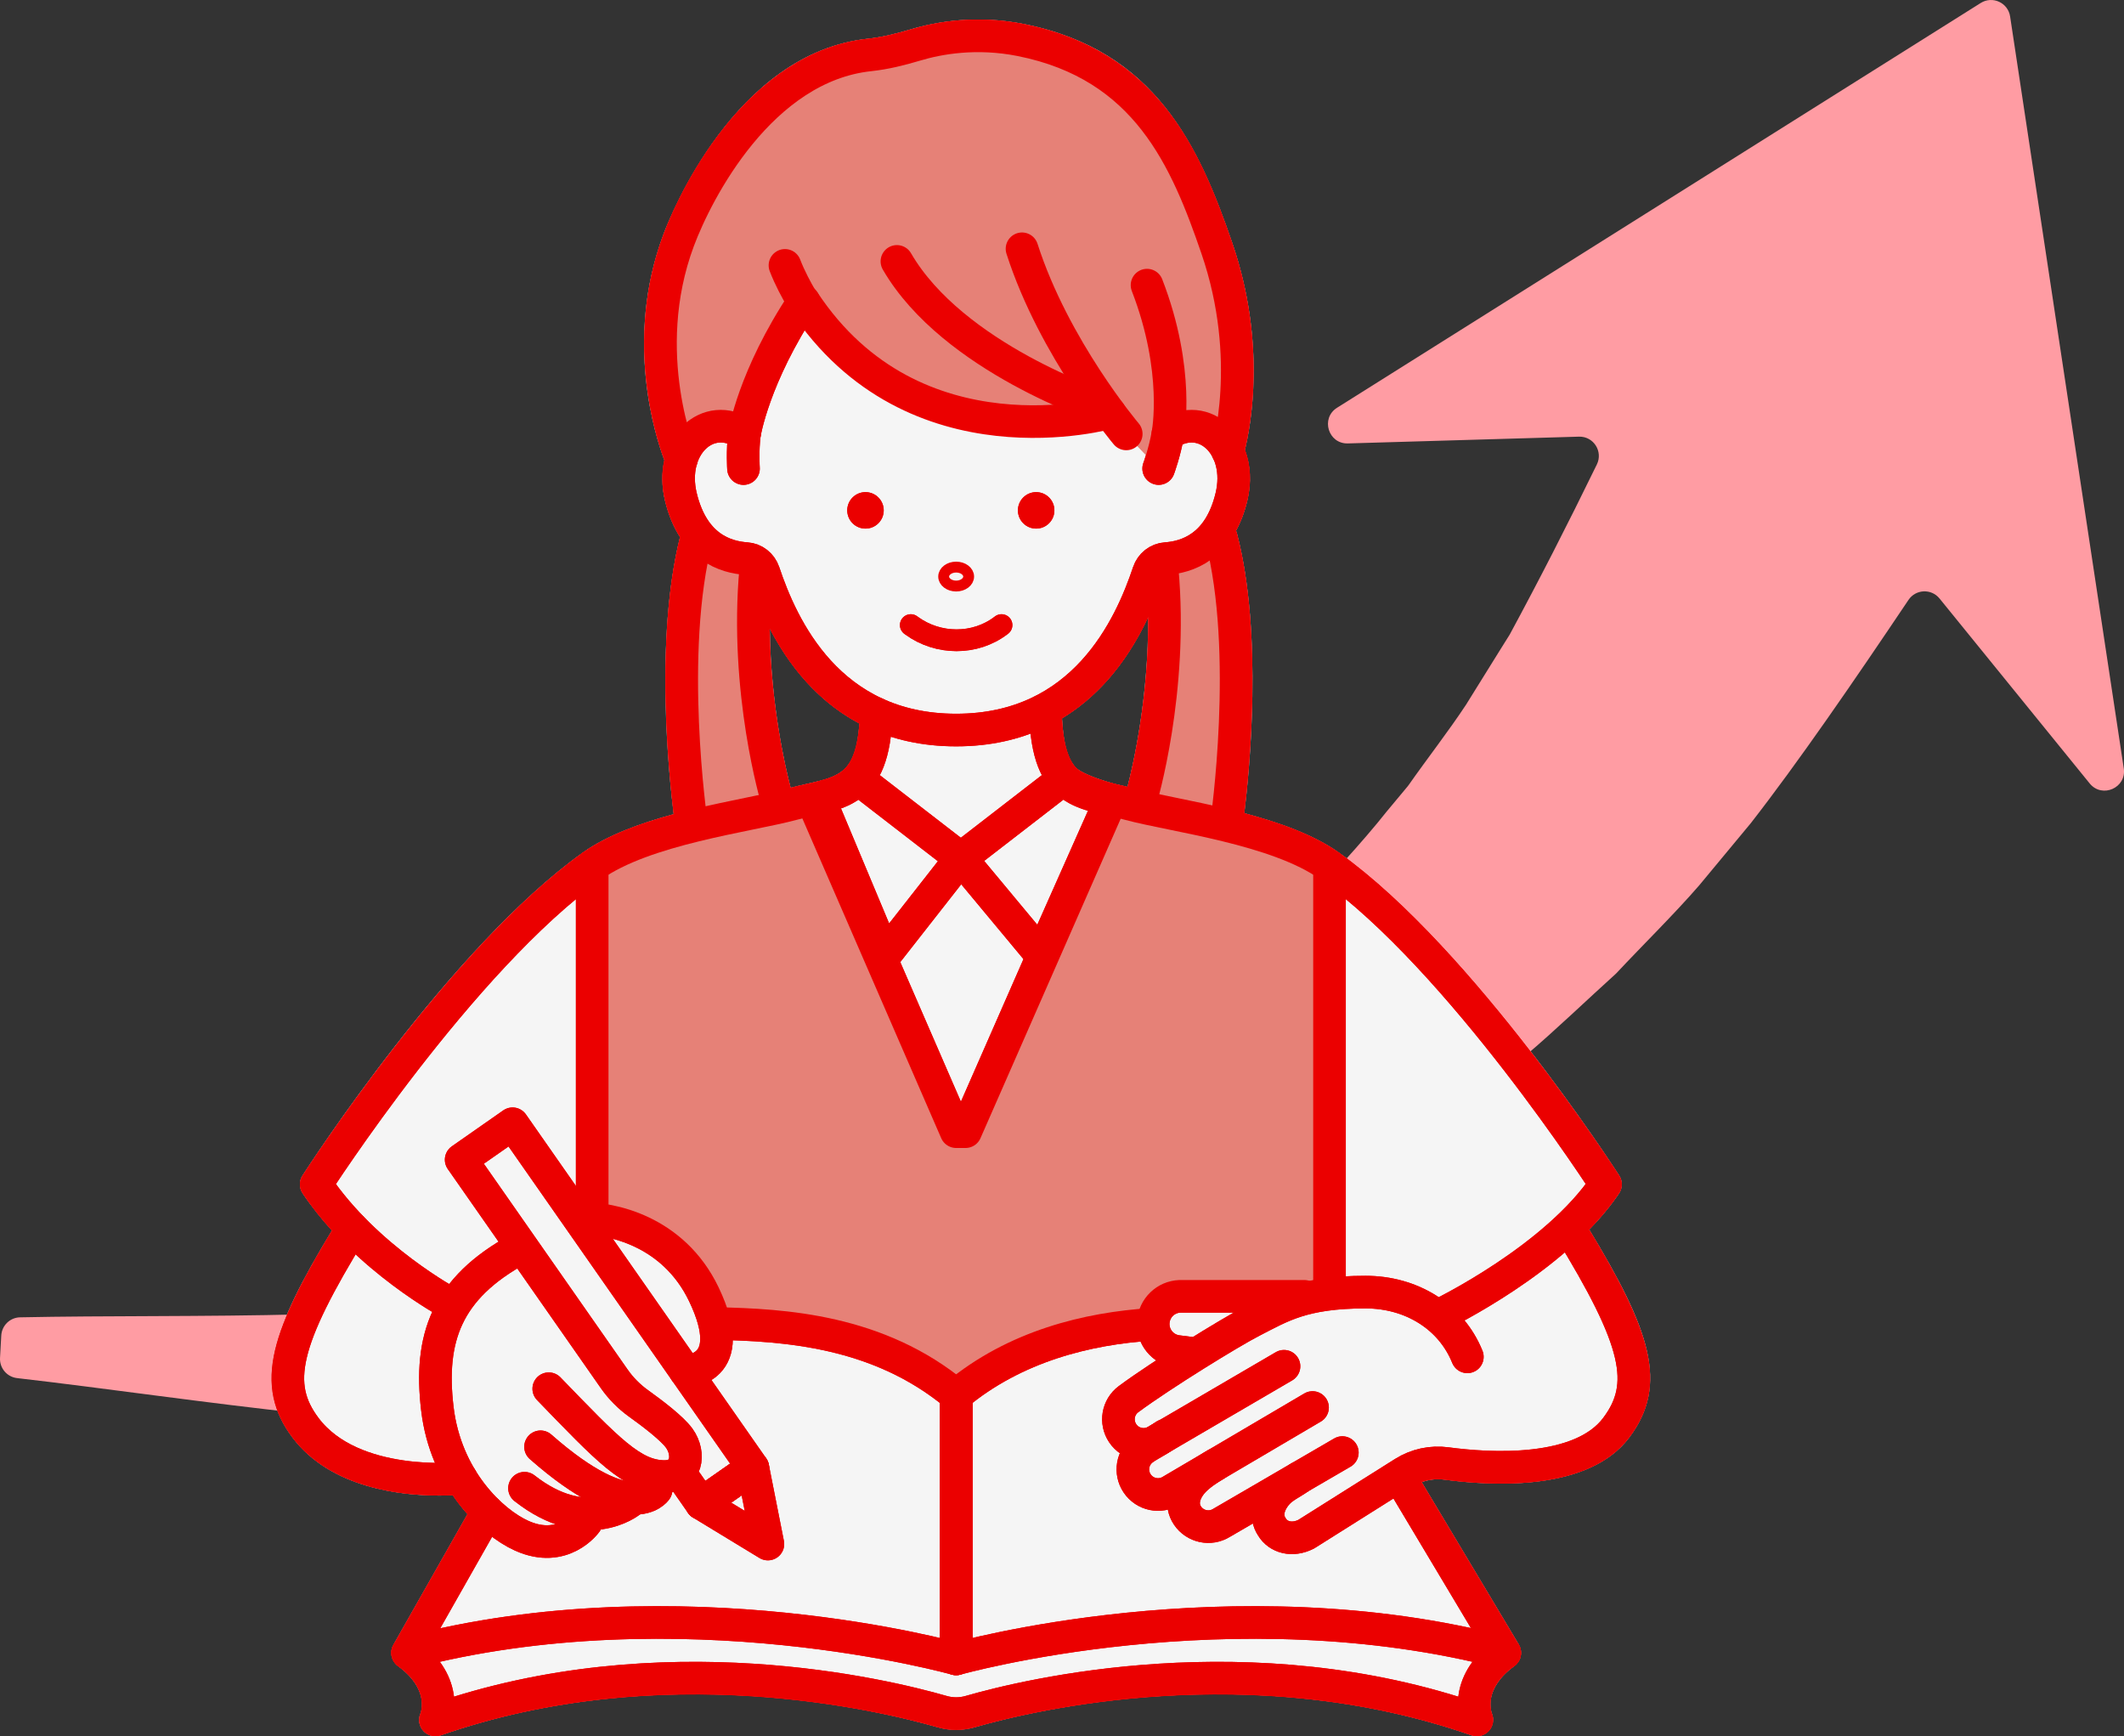 <?xml version="1.0" encoding="UTF-8"?><svg id="b" xmlns="http://www.w3.org/2000/svg" viewBox="0 0 195.422 159.722"><rect x="0" y="0" width="195.422" height="159.722" fill="#333333" stroke="none"/><defs><style>.d,.e,.f,.g{fill:none;}.d,.f,.g{stroke:#eb0000;stroke-linecap:round;stroke-linejoin:round;}.h{fill:#f5f5f5;}.h,.e,.i,.j,.k{stroke-width:0px;}.i{fill:#e68177;}.j{fill:#ff9ca3;}.f{stroke-width:2px;}.k{fill:#eb0000;}.g{stroke-width:3px;}</style></defs><g id="c"><path class="j" d="m195.4,70.685L184.943,1.513c-.191-1.266-1.619-1.92-2.703-1.239l-59.224,37.237c-1.532.964-.811,3.334.998,3.281l21.263-.623c1.339-.039,2.235,1.364,1.641,2.564h0c-2.749,5.632-5.244,10.514-7.99,15.596-.019.035-.039.069-.06.103l-.772,1.232-3.214,5.167c-1.592,2.415-3.617,5.017-5.289,7.403-.026.037-.053.073-.083.108l-1.916,2.299c-2.19,2.776-5.724,6.618-8.246,9.148-.638.684-1.496,1.564-2.208,2.167-2.262,1.989-4.598,4.343-6.994,6.151l-4.897,3.876c-10.2,7.27-21.449,13.568-33.427,17.576-3.541,1.311-8.542,2.722-12.28,3.648-1.772.523-4.454.957-6.3,1.322-14.617,3.131-35.864,2.329-51.399,2.655-.927.019-1.677.754-1.728,1.68l-.113,2.049c-.052.941.635,1.755,1.571,1.862,16.072,1.844,37.473,5.513,53.138,4.296,2.044-.137,5.046-.202,7.071-.516l7.06-.882c3.363-.503,7.106-1.372,10.475-1.986.033-.006.066-.013.099-.021,17.42-4.157,34.557-11.547,49.332-21.808,1.002-.689,3.502-2.405,4.485-3.109.028-.02.048-.035.075-.057,1.071-.867,6.061-4.769,7.168-5.687,2.707-2.299,5.497-4.994,8.163-7.4.032-.029.063-.059.092-.091,2.433-2.599,5.276-5.383,7.592-8.051l4.757-5.732c4.36-5.595,9.489-13.065,14.513-20.544.666-.992,2.101-1.058,2.855-.13l13.815,17.014c1.141,1.405,3.407.404,3.137-1.386Z"/><path class="h" d="m146.217,113.114c1.02-1.047,1.958-2.159,2.743-3.327.334-.497.34-1.144.017-1.647-.548-.853-13.559-20.971-25.782-29.702-.009-.006-.019-.012-.028-.019l-.013-.009c-2.293-1.625-5.475-2.75-8.671-3.601.459-3.723,1.753-16.462-.682-25.762-.02-.077-.051-.148-.082-.219.42-.772.778-1.683,1.04-2.769.402-1.664.294-3.285-.223-4.666.514-2.075,2.02-9.785-1.153-19.025-3.046-8.872-7.034-17.736-19.161-20.156-4.366-.871-8.07-.218-10.409.483-1.59.476-2.812.743-3.965.866-12.238,1.305-18.181,16.32-18.817,18.027-3.622,9.7-.701,18.641.099,20.758-.253,1.152-.256,2.419.057,3.713.331,1.369.812,2.464,1.38,3.344-2.33,9.341-1.026,21.933-.583,25.495-3.08.839-6.118,1.943-8.329,3.51-.004.003-.009.006-.013.009-.009.006-.019.012-.028.019-12.224,8.731-25.233,28.85-25.781,29.702-.323.503-.317,1.15.017,1.647.823,1.226,1.741,2.36,2.693,3.407-5.528,9.133-7.309,14.173-3.623,19.061,3.522,4.673,10.095,5.329,13.507,5.329.483,0,.9-.013,1.239-.03.424.623.876,1.202,1.348,1.733l-6.82,12.027c-.007.013-.009.027-.016.04-.063.119-.114.242-.142.369-.001.006,0,.012-.002.018-.026.122-.032.245-.028.367.001.031.002.062.006.093.013.127.037.253.082.374.004.01.01.018.013.028.044.113.106.219.178.32.01.014.015.031.025.045.009.011.021.018.031.029.08.098.168.19.275.268,2.856,2.081,2.152,4.151,2.073,4.355-.239.546-.132,1.183.273,1.62.289.312.69.48,1.101.48.166,0,.332-.027.494-.084,20.254-7.067,40.112-2.353,45.717-.739,1.111.32,2.287.32,3.398,0,5.603-1.613,25.462-6.327,45.717.739.55.193,1.162.032,1.568-.39.407-.422.524-1.057.311-1.602-.09-.229-.794-2.299,2.062-4.38.11-.08.201-.176.282-.278.01-.012.024-.02.034-.033.01-.014.014-.03.024-.044.077-.109.143-.224.188-.347.001-.003.001-.007.003-.011.042-.12.064-.245.075-.371.002-.031.005-.062.006-.094.003-.129-.006-.259-.036-.387-.001-.007-.005-.013-.007-.02-.031-.121-.082-.238-.145-.351-.008-.015-.01-.032-.019-.047l-8.931-14.934c.661-.238,1.374-.328,2.087-.232,4.779.641,13.341.991,17-3.861,3.696-4.903,1.894-9.958-3.672-19.142Zm-68.391-42.496s-.01.006-.014.011c-.109.12-.231.229-.364.331-.044.034-.091.064-.136.095-.102.071-.21.139-.329.203-.044.024-.087.048-.133.071-.36.177-.795.332-1.344.478-.396.105-.823.203-1.291.309-.474.106-.97.223-1.473.354-.491-1.88-1.837-7.666-1.916-14.653,2.3,4.417,5.217,7.131,8.248,8.736-.15,2.112-.553,3.315-1.247,4.066Zm25.908,1.771c-.384-.094-.772-.191-1.138-.273-.012-.003-.023-.005-.036-.008-1.922-.51-3.246-1.129-3.561-1.478-.005-.006-.012-.008-.017-.013-.742-.804-1.148-2.139-1.271-4.538,2.956-1.785,5.757-4.698,7.923-9.301.053,7.351-1.367,13.555-1.9,15.612Z"/><polygon class="i" points="69.532 51.626 69.092 58.55 71.486 73.563 63.595 75.642 61.823 61.902 63.906 50.241 69.532 51.626"/><path class="g" d="m63.595,75.642s-2.264-15.616.511-26.215"/><path class="g" d="m69.532,52.34c-1.037,11.265,1.954,21.223,1.954,21.223"/><polygon class="i" points="106.923 51.626 107.363 58.55 104.97 73.563 112.86 75.642 114.633 61.902 112.549 50.241 106.923 51.626"/><path class="g" d="m112.86,75.642s2.264-15.616-.511-26.215"/><path class="g" d="m106.924,52.34c1.037,11.265-1.954,21.223-1.954,21.223"/><polygon class="i" points="88.404 104.593 102.196 73.563 114.574 76.171 122.323 79.658 122.323 117.989 116.612 119.925 107.46 119.128 106.6 120.288 106.109 121.604 98.307 123.076 87.973 128.344 78.259 123.294 65.924 121.755 64.18 117.989 60.809 114.37 54.486 112.11 54.486 79.658 60.366 76.776 68.68 74.609 75.414 73.563 88.404 104.593"/><path class="i" d="m62.479,42.648l2.308-2.748,3.491.432,3.048-8.142,1.928-4.48,3.048,2.749,3.951,1.979s5.773,1.962,6.833,2.403c1.059.441,5.262,1.111,7.315-.616,0,0,1.609.076,2.825.249,1.216.173,4.268-.105,4.268-.105l.605.472,1.206.755,3.937,1.753-.009,2.982,1.451-.628,3.15.566,1.176,3.25.283-2.117.762-11.476-3.522-10.013-5.094-9.147-5.909-5.285-9.777-1.77-7.953,1.687-3.317.278-6.627,3.124-5.577,6.032-5.726,14.212.992,10.695.082,4.954,1.607,3.953c.338.036.675.069,1.013.102l-1.531-1.642-.235-4.458Z"/><polygon class="i" points="113.837 44.789 113.227 43.104 112.735 46.79 113.837 44.789"/><polygon class="e" points="47.16 103.379 42.428 106.685 56.778 127.752 61.465 131.23 63.068 133.667 62.713 135.717 64.193 137.835 68.807 134.361 47.16 103.379"/><path class="g" d="m44.866,139.06l-7.368,12.993c25.13-6.606,50.475.553,50.475.553v-24.262c-7.175-5.982-15.892-6.456-22.048-6.589"/><path class="g" d="m128.747,135.834l9.7,16.219c-25.13-6.606-50.475.553-50.475.553v-24.262c5.435-4.53,12.13-6.138,17.942-6.512"/><path class="g" d="m138.447,152.053c-3.991,2.906-2.564,6.169-2.564,6.169-20.85-7.275-41.38-2.276-46.627-.765-.843.243-1.724.243-2.567,0-5.247-1.511-25.777-6.51-46.627.765,0,0,1.427-3.262-2.564-6.169"/><path class="g" d="m73.949,27.711c6.855,10.874,27.46,6.428,27.46,6.428"/><path class="g" d="m94.031,22.886c2.945,9.184,9.274,12.711,9.274,12.711"/><path class="g" d="m105.533,26.23c3.062,7.901,1.917,13.687,1.917,13.687,3.369-2.246,6.974,1.141,5.851,5.791s-4.139,5.552-6.021,5.679c-.741.05-1.37.549-1.606,1.254-1.674,5.002-5.943,14.518-17.701,14.518-11.758,0-16.027-9.516-17.701-14.518-.236-.704-.865-1.204-1.606-1.254-1.882-.127-4.895-1.015-6.021-5.679-1.123-4.651,2.482-8.037,5.851-5.791,0,0,.833-5.272,5.454-12.206"/><path class="g" d="m62.696,42.233s-4.156-9.685-.261-20.118c1.702-4.559,7.564-15.993,17.572-17.06,1.44-.153,2.849-.505,4.236-.921,2.12-.636,5.589-1.266,9.686-.449,11.604,2.315,15.231,11.005,18.035,19.172,3.527,10.273.991,18.646.991,18.646"/><path class="g" d="m80.621,65.657c-.257,7.628-3.555,7.199-7.689,8.309-4.117,1.106-13.622,2.247-18.446,5.693-12.129,8.664-25.392,29.293-25.392,29.293,4.599,6.849,12.355,10.974,12.355,10.974"/><path class="g" d="m32.414,113.001c-6.331,10.304-7.297,14.372-4.297,18.352,4.333,5.748,14.311,4.642,14.311,4.642"/><path class="g" d="m47.744,114.876c-6.703,3.639-8.27,8.261-7.504,14.715.766,6.453,5.024,10.454,7.758,11.684,3.831,1.724,5.938-1.245,5.938-1.245"/><path class="g" d="m48.258,136.906c5.677,4.462,9.705,1.227,9.705,1.227"/><path class="g" d="m49.734,133.094c8.366,7.362,10.632,3.953,10.632,3.953"/><polygon class="g" points="70.652 142.04 69.263 135.015 64.532 138.32 70.652 142.04"/><path class="g" d="m53.628,112.114c2.479-.075,8.306,1.05,11.131,6.951,3.39,7.081-1.692,7.081-1.692,7.081"/><path class="g" d="m50.489,127.752c5.405,5.586,7.658,8.019,10.576,8.081,2.161.046,2.461-2.085,1.435-3.521-.647-.906-2.478-2.297-3.741-3.201-.879-.629-1.641-1.401-2.259-2.287l-14.071-20.14,4.731-3.306,22.104,31.636-4.731,3.306-1.819-2.603"/><line class="g" x1="54.486" y1="79.658" x2="54.486" y2="112.11"/><path class="g" d="m96.187,65.62c.247,7.666,3.55,7.233,7.69,8.345,4.117,1.106,13.622,2.247,18.446,5.693,12.129,8.664,25.392,29.293,25.392,29.293-4.599,6.849-15.029,11.899-15.029,11.899"/><line class="g" x1="122.323" y1="79.658" x2="122.323" y2="117.989"/><polyline class="g" points="102.088 73.913 88.836 104.106 87.973 104.106 74.706 73.563"/><path class="g" d="m144.394,113.001c6.331,10.304,7.297,14.372,4.297,18.352-3.277,4.347-11.695,3.802-15.603,3.277-1.373-.184-2.763.114-3.935.852l-8.976,5.653c-1.281.649-2.568.301-3.15-.667h0c-.689-1.026-.296-2.233.54-3.142.519-.565,1.335-.926,1.97-1.391"/><path class="g" d="m118.137,125.687l-11.69,6.829c-1.058.666-2.453.37-3.15-.667h0c-.689-1.026-.454-2.408.54-3.142,3.048-2.254,9.424-6.18,11.375-7.176,2.638-1.346,4.666-2.667,10.431-2.667,4.187,0,7.856,2.223,9.363,5.954"/><path class="g" d="m107.189,132.049c-.635.465-1.522.899-2.024,1.27-.993.735-1.228,2.117-.54,3.142h0c.697,1.038,2.092,1.333,3.15.667l12.988-7.646"/><path class="g" d="m111.856,134.726c-.724.426-1.543.983-2.062,1.548-.836.91-1.228,2.117-.54,3.142h0c.697,1.038,2.092,1.333,3.15.667l11.1-6.457"/><path class="g" d="m120.005,119.252h-11.449c-1.295.049-2.347,1.06-2.447,2.352h0c-.104,1.354.872,2.552,2.219,2.723l1.313.167"/><path class="f" d="m92.146,57.503c-.017.013-.034.026-.051.039-2.393,1.821-5.782,1.791-8.213.022-.028-.02-.055-.041-.083-.061"/><circle class="k" cx="79.63" cy="46.95" r="1.678"/><circle class="k" cx="95.333" cy="46.95" r="1.678"/><path class="g" d="m78.923,71.635c-.803.889-1.849,1.31-3.054,1.629l-.455.3,5.996,14.323,6.994-8.925-9.481-7.326Z"/><path class="g" d="m97.885,71.635c.803.889,3.106,1.61,4.31,1.928l-6.366,14.323-7.426-8.925,9.481-7.326Z"/><path class="g" d="m68.495,39.917c-.2,1.556-.089,3.187-.089,3.187"/><path class="g" d="m107.45,39.917c-.286,1.68-.845,3.187-.845,3.187"/><path class="g" d="m72.221,24.412c.886,2.304,2.485,4.609,2.485,4.609"/><path class="g" d="m82.521,24.046c5.159,8.898,18.973,10.324,18.973,10.324"/><polygon class="i" points="69.532 51.626 69.092 58.55 71.486 73.563 63.595 75.642 61.823 61.902 63.906 50.241 69.532 51.626"/><path class="g" d="m63.595,75.642s-2.264-15.616.511-26.215"/><path class="g" d="m69.532,52.34c-1.037,11.265,1.954,21.223,1.954,21.223"/><polygon class="i" points="106.923 51.626 107.363 58.55 104.97 73.563 112.86 75.642 114.633 61.902 112.549 50.241 106.923 51.626"/><path class="g" d="m112.86,75.642s2.264-15.616-.511-26.215"/><path class="g" d="m106.924,52.34c1.037,11.265-1.954,21.223-1.954,21.223"/><polygon class="i" points="88.404 104.593 102.196 73.563 114.574 76.171 122.323 79.658 122.323 117.989 116.612 119.925 107.46 119.128 106.6 120.288 106.109 121.604 98.307 123.076 87.973 128.344 78.259 123.294 65.924 121.755 64.18 117.989 60.809 114.37 54.486 112.11 54.486 79.658 60.366 76.776 68.68 74.609 75.414 73.563 88.404 104.593"/><path class="i" d="m62.479,42.648l2.308-2.748,3.491.432,3.048-8.142,1.928-4.48,3.048,2.749,3.004,3.155s5.223,3.388,6.283,3.829c1.059.441,8.722,2.607,10.775.88,0,0,3.017-.558,4.233-.385,1.216.173,1.497.44,1.497.44l4.51,4.726.628-2.772,1.451-.628,3.15.566,1.176,3.25.283-2.117.762-11.476-3.522-10.013-5.094-9.147-5.909-5.285-9.777-1.77-7.953,1.687-3.317.278-6.627,3.124-5.577,6.032-5.726,14.212.992,10.695.082,4.954,1.607,3.953c.338.036.675.069,1.013.102l-1.531-1.642-.235-4.458Z"/><polygon class="i" points="113.837 44.789 113.227 43.104 112.735 46.79 113.837 44.789"/><polygon class="e" points="47.16 103.379 42.428 106.685 56.778 127.752 61.465 131.23 63.068 133.667 62.713 135.717 64.193 137.835 68.807 134.361 47.16 103.379"/><path class="g" d="m44.866,139.06l-7.368,12.993c25.13-6.606,50.475.553,50.475.553v-24.262c-7.175-5.982-15.892-6.456-22.048-6.589"/><path class="g" d="m128.747,135.834l9.7,16.219c-25.13-6.606-50.475.553-50.475.553v-24.262c5.435-4.53,12.13-6.138,17.942-6.512"/><path class="g" d="m138.447,152.053c-3.991,2.906-2.564,6.169-2.564,6.169-20.85-7.275-41.38-2.276-46.627-.765-.843.243-1.724.243-2.567,0-5.247-1.511-25.777-6.51-46.627.765,0,0,1.427-3.262-2.564-6.169"/><path class="g" d="m73.949,27.711c10.156,15.393,28.146,10.247,28.146,10.247"/><path class="g" d="m94.031,22.886c2.945,9.184,9.591,17.031,9.591,17.031"/><path class="g" d="m105.533,26.23c3.062,7.901,1.917,13.687,1.917,13.687,3.369-2.246,6.974,1.141,5.851,5.791s-4.139,5.552-6.021,5.679c-.741.05-1.37.549-1.606,1.254-1.674,5.002-5.943,14.518-17.701,14.518-11.758,0-16.027-9.516-17.701-14.518-.236-.704-.865-1.204-1.606-1.254-1.882-.127-4.895-1.015-6.021-5.679-1.123-4.651,2.482-8.037,5.851-5.791,0,0,.833-5.272,5.454-12.206"/><path class="g" d="m62.696,42.233s-4.156-9.685-.261-20.118c1.702-4.559,7.564-15.993,17.572-17.06,1.44-.153,2.849-.505,4.236-.921,2.12-.636,5.589-1.266,9.686-.449,11.604,2.315,15.231,11.005,18.035,19.172,3.527,10.273.991,18.646.991,18.646"/><path class="g" d="m80.621,65.657c-.257,7.628-3.555,7.199-7.689,8.309-4.117,1.106-13.622,2.247-18.446,5.693-12.129,8.664-25.392,29.293-25.392,29.293,4.599,6.849,12.355,10.974,12.355,10.974"/><path class="g" d="m32.414,113.001c-6.331,10.304-7.297,14.372-4.297,18.352,4.333,5.748,14.311,4.642,14.311,4.642"/><path class="g" d="m47.744,114.876c-6.703,3.639-8.27,8.261-7.504,14.715.766,6.453,5.024,10.454,7.758,11.684,3.831,1.724,5.938-1.245,5.938-1.245"/><path class="g" d="m48.258,136.906c5.677,4.462,9.705,1.227,9.705,1.227"/><path class="g" d="m49.734,133.094c8.366,7.362,10.632,3.953,10.632,3.953"/><polygon class="g" points="70.652 142.04 69.263 135.015 64.532 138.32 70.652 142.04"/><path class="g" d="m53.628,112.114c2.479-.075,8.306,1.05,11.131,6.951,3.39,7.081-1.692,7.081-1.692,7.081"/><path class="g" d="m50.489,127.752c5.405,5.586,7.658,8.019,10.576,8.081,2.161.046,2.461-2.085,1.435-3.521-.647-.906-2.478-2.297-3.741-3.201-.879-.629-1.641-1.401-2.259-2.287l-14.071-20.14,4.731-3.306,22.104,31.636-4.731,3.306-1.819-2.603"/><line class="g" x1="54.486" y1="79.658" x2="54.486" y2="112.11"/><path class="g" d="m96.187,65.62c.247,7.666,3.55,7.233,7.69,8.345,4.117,1.106,13.622,2.247,18.446,5.693,12.129,8.664,25.392,29.293,25.392,29.293-4.599,6.849-15.029,11.899-15.029,11.899"/><line class="g" x1="122.323" y1="79.658" x2="122.323" y2="117.989"/><polyline class="g" points="102.088 73.913 88.836 104.106 87.973 104.106 74.706 73.563"/><path class="g" d="m144.394,113.001c6.331,10.304,7.297,14.372,4.297,18.352-3.277,4.347-11.695,3.802-15.603,3.277-1.373-.184-2.763.114-3.935.852l-8.976,5.653c-1.281.649-2.568.301-3.15-.667h0c-.689-1.026-.296-2.233.54-3.142.519-.565,1.335-.926,1.97-1.391"/><path class="g" d="m118.137,125.687l-11.69,6.829c-1.058.666-2.453.37-3.15-.667h0c-.689-1.026-.454-2.408.54-3.142,3.048-2.254,9.424-6.18,11.375-7.176,2.638-1.346,4.666-2.667,10.431-2.667,4.187,0,7.856,2.223,9.363,5.954"/><path class="g" d="m107.189,132.049c-.635.465-1.522.899-2.024,1.27-.993.735-1.228,2.117-.54,3.142h0c.697,1.038,2.092,1.333,3.15.667l12.988-7.646"/><path class="g" d="m111.856,134.726c-.724.426-1.543.983-2.062,1.548-.836.91-1.228,2.117-.54,3.142h0c.697,1.038,2.092,1.333,3.15.667l11.1-6.457"/><path class="g" d="m120.005,119.252h-11.449c-1.295.049-2.347,1.06-2.447,2.352h0c-.104,1.354.872,2.552,2.219,2.723l1.313.167"/><path class="f" d="m92.146,57.503c-.017.013-.034.026-.051.039-2.393,1.821-5.782,1.791-8.213.022-.028-.02-.055-.041-.083-.061"/><circle class="k" cx="79.63" cy="46.95" r="1.678"/><circle class="k" cx="95.333" cy="46.95" r="1.678"/><path class="g" d="m78.923,71.635c-.803.889-1.849,1.31-3.054,1.629l-.455.3,5.996,14.323,6.994-8.925-9.481-7.326Z"/><path class="g" d="m97.885,71.635c.803.889,3.106,1.61,4.31,1.928l-6.366,14.323-7.426-8.925,9.481-7.326Z"/><path class="g" d="m68.495,39.917c-.2,1.556-.089,3.187-.089,3.187"/><path class="g" d="m107.45,39.917c-.286,1.68-.845,3.187-.845,3.187"/><path class="g" d="m72.221,24.412c.886,2.304,2.485,4.609,2.485,4.609"/><path class="g" d="m82.521,24.046c5.159,8.898,18.889,13.398,18.889,13.398"/><ellipse class="d" cx="87.973" cy="53.04" rx="1.149" ry=".872"/></g></svg>